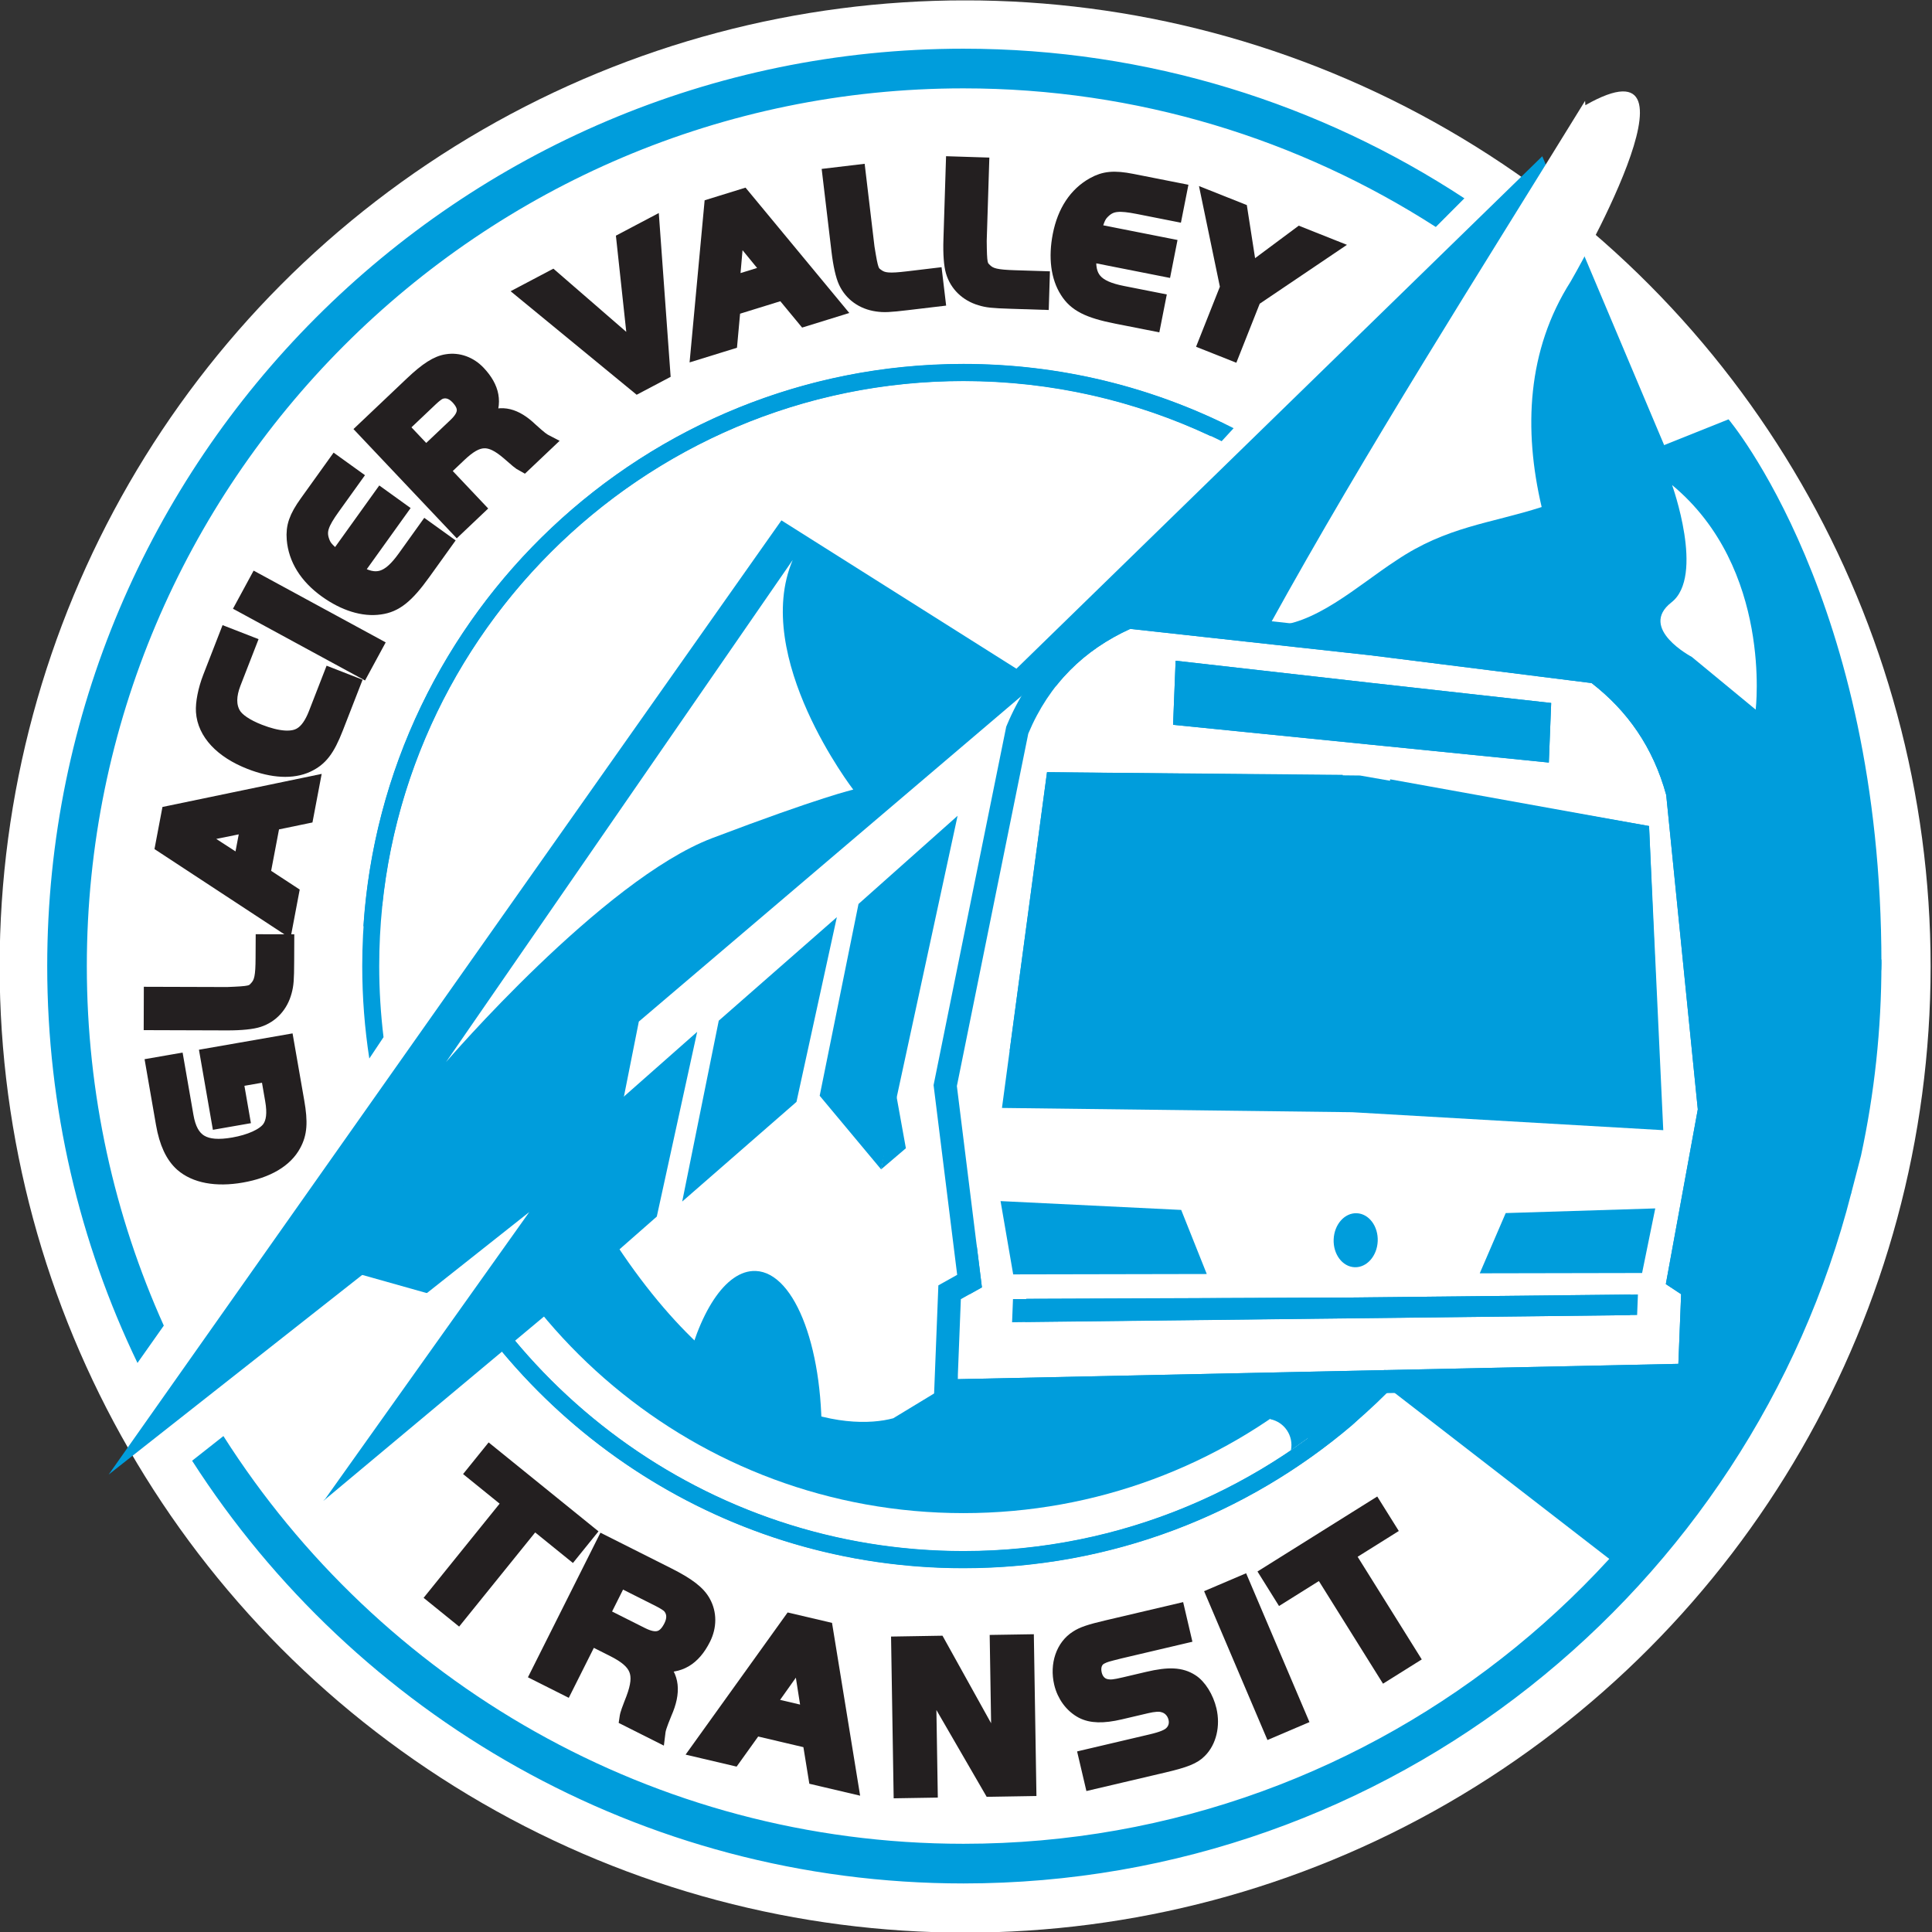 <?xml version="1.0" encoding="UTF-8" standalone="no"?>
<svg xmlns="http://www.w3.org/2000/svg" xmlns:xlink="http://www.w3.org/1999/xlink" xmlns:serif="http://www.serif.com/" width="100%" height="100%" viewBox="0 0 300 300" version="1.1" xml:space="preserve" style="fill-rule:evenodd;clip-rule:evenodd;">
    <rect x="0" y="0" width="300" height="300" fill="#333333" stroke="none"/>
    <g id="Artboard1" transform="matrix(0.528,0,0,0.685,-108.882,-155.718)">
        <rect x="206.11" y="227.413" width="567.89" height="438.124" style="fill:none;"></rect>
        <clipPath id="_clip1">
            <rect x="206.11" y="227.413" width="567.89" height="438.124"></rect>
        </clipPath>
        <g clip-path="url(#_clip1)">
            <g transform="matrix(1.994,0,0,1.538,204.55,215.936)">
                <circle cx="143.179" cy="149.857" r="142.397" style="fill:white;"></circle>
            </g>
            <g transform="matrix(2.642,0,0,2.039,-1253.22,199.992)">
                <g transform="matrix(6.12323e-17,1,-1,6.12323e-17,719.383,132.242)">
                    <path d="M0,119.483C28.123,114.131 49.384,89.422 49.384,59.739C49.384,30.06 28.124,5.35 0,0" style="fill:rgb(0,157,220);fill-rule:nonzero;"></path>
                </g>
                <g transform="matrix(6.12323e-17,1,-1,6.12323e-17,564.495,120.534)">
                    <path d="M0,-197.331C-0.137,-197.331 -0.273,-197.328 -0.411,-197.326L-89.756,-159.578L-32.786,-101.044L-49.276,-74.886L56.803,0L22.789,-43.252L21.339,-108.99L67.999,-169.39L25.491,-193.98L21.339,-195.06C14.459,-196.546 7.32,-197.331 0,-197.331" style="fill:rgb(0,157,220);fill-rule:nonzero;"></path>
                </g>
                <g transform="matrix(6.12323e-17,1,-1,6.12323e-17,622.919,55.752)">
                    <path d="M0,-36.725C0,-47.035 2.416,-56.794 6.705,-65.466C6.225,-65.908 5.742,-66.354 5.259,-66.798C0.689,-57.75 -1.89,-47.532 -1.89,-36.725C-1.89,-1.285 25.793,27.807 60.669,30.073L58.338,27.986C25.611,24.614 0,-3.12 0,-36.725" style="fill:rgb(0,157,220);fill-rule:nonzero;"></path>
                </g>
                <g transform="matrix(-0.569,0.823,0.823,0.569,653.681,89.669)">
                    <path d="M-4.1,-18.685L63.72,-18.685C63.72,-18.685 37.142,-15.87 26.417,-8.48C15.692,-1.087 13.056,1.366 13.056,1.366C13.056,1.366 7.413,-16.319 -4.1,-18.685" style="fill:white;fill-rule:nonzero;"></path>
                </g>
                <g transform="matrix(0.315,0.949,0.949,-0.315,694.697,172.722)">
                    <path d="M-1.743,-0.367C-0.939,1.038 0.853,1.527 2.259,0.723L-1.743,13.805L-5.952,10.647L-9.073,-1.135" style="fill:rgb(0,157,220);fill-rule:nonzero;"></path>
                </g>
                <g transform="matrix(-0.768,0.641,0.641,0.768,669.684,158.813)">
                    <path d="M-16.654,-35.606L76.124,-35.606L50.309,-42.772L57.77,-53.652L37.552,-54.278" style="fill:rgb(0,157,220);fill-rule:nonzero;"></path>
                </g>
                <g transform="matrix(6.12323e-17,1,-1,6.12323e-17,666.49,159.615)">
                    <path d="M0,-67.317L0.75,-0.037L-1.825,-0.138L-1.955,-35.589L-1.953,-35.589L-1.954,-35.73L-1.954,-35.868L-1.955,-35.868L-2.288,-67.408L0,-67.317ZM-60.362,-2.456L-60.068,-35.371L-29.008,-34.744L-29.381,1.705L-60.362,-2.456ZM-72.753,-16.771L-70.316,-38.297L-70.285,-38.573L-68.056,-58.575L-61.433,-58.314L-63.441,-38.302L-63.469,-38.026L-65.629,-16.488L-72.753,-16.771ZM-54.377,-69.47L-26.622,-70.673L-28.845,-38.838L-59.572,-40.646L-54.377,-69.47ZM-47.623,3.086L-25.47,7.579L-3.088,4.791L-1.775,7.137L7.119,7.488L5.415,-72.733L-2.327,-73.04L-3.451,-71.337L-22.875,-74.896L-57.831,-71.38C-63.13,-69.922 -67.179,-67.069 -70.27,-63.075L-73.33,-38.692L-73.332,-38.695L-73.348,-38.555L-73.365,-38.418L-73.363,-38.418L-76.294,-11.717C-73.977,-6.626 -70.226,-2.709 -64.652,-0.371L-49.12,2.781" style="fill:white;fill-rule:nonzero;"></path>
                </g>
                <g transform="matrix(6.12323e-17,1,-1,6.12323e-17,663.773,155.043)">
                    <path d="M0,-22.955L0.042,-1.407L-8.106,0L-7.124,-20.108" style="fill:rgb(0,157,220);fill-rule:nonzero;"></path>
                </g>
                <g transform="matrix(6.12323e-17,1,-1,6.12323e-17,736.651,154.966)">
                    <path d="M0,19.537L-0.035,1.466L-7.215,0L-6.697,16.648" style="fill:rgb(0,157,220);fill-rule:nonzero;"></path>
                </g>
                <g transform="matrix(6.12323e-17,1,-1,6.12323e-17,699.766,165.696)">
                    <path d="M0,-6.772C2.803,-4.107 5.313,-1.235 7.541,1.799L9.214,0.885C6.764,-2.476 3.981,-5.647 0.852,-8.571" style="fill:rgb(0,157,220);fill-rule:nonzero;"></path>
                </g>
                <g transform="matrix(6.12323e-17,1,-1,6.12323e-17,602.37,169.112)">
                    <path d="M0,-100.595L1.397,-99.198C10.972,-87.866 16.752,-73.233 16.752,-57.273C16.752,-31.7 1.916,-9.538 -19.597,1.087L-18.763,2.783C3.374,-8.152 18.642,-30.958 18.642,-57.273C18.642,-73.744 12.66,-88.843 2.757,-100.516L0.052,-103.378" style="fill:rgb(0,157,220);fill-rule:nonzero;"></path>
                </g>
                <g transform="matrix(-0.04,0.999,0.999,0.04,700.858,151.092)">
                    <path d="M0.097,-0.002C1.755,-0.003 3.102,1.097 3.102,2.452C3.102,3.809 1.756,4.905 0.097,4.907C-1.563,4.906 -2.908,3.806 -2.907,2.452C-2.908,1.096 -1.563,-0.001 0.097,-0.002" style="fill:rgb(0,157,220);fill-rule:nonzero;"></path>
                </g>
                <g transform="matrix(6.12323e-17,1,-1,6.12323e-17,613.499,177.165)">
                    <path d="M0,8.429L-2.274,6.591L6.607,-4.394L8.881,-2.555L5.483,1.647L15.952,10.112L13.76,12.823L3.289,4.36" style="fill:rgb(35,31,32);fill-rule:nonzero;"></path>
                </g>
                <g transform="matrix(6.12323e-17,1,-1,6.12323e-17,613.499,177.165)">
                    <path d="M0,8.429L-2.274,6.591L6.607,-4.394L8.881,-2.555L5.483,1.647L15.952,10.112L13.76,12.823L3.289,4.36L0,8.429Z" style="fill:none;fill-rule:nonzero;stroke:rgb(35,31,32);stroke-width:1.6px;"></path>
                </g>
                <g transform="matrix(6.12323e-17,1,-1,6.12323e-17,619.802,195.113)">
                    <path d="M0,-4.023C0.805,-5.627 0.532,-6.56 -0.893,-7.276C-1.771,-7.719 -2.586,-7.632 -3.17,-7.072C-3.356,-6.865 -3.597,-6.491 -3.863,-5.964L-6.059,-1.594L-2.192,0.345L0,-4.023ZM5.974,4.447L4.409,7.564L-10.236,0.211L-6.641,-6.946C-5.527,-9.163 -4.636,-10.337 -3.58,-10.908C-2.36,-11.587 -0.876,-11.585 0.462,-10.91C2.702,-9.785 3.635,-8.192 3.344,-5.974C4.665,-7.454 6.402,-7.627 8.741,-6.589C10.156,-6.016 10.484,-5.905 11.134,-5.83L9.379,-2.337C8.997,-2.392 8.853,-2.436 8.501,-2.559C8.086,-2.714 7.436,-2.955 7.141,-3.078C4.34,-4.126 3.066,-3.612 1.676,-0.847L0.418,1.656" style="fill:rgb(35,31,32);fill-rule:nonzero;"></path>
                </g>
                <g transform="matrix(6.12323e-17,1,-1,6.12323e-17,623.153,195.113)">
                    <path d="M0,-0.672C0.805,-2.276 0.532,-3.209 -0.893,-3.925C-1.771,-4.368 -2.586,-4.281 -3.17,-3.721C-3.356,-3.514 -3.597,-3.14 -3.863,-2.613L-6.059,1.757L-2.192,3.696L0,-0.672Z" style="fill:none;fill-rule:nonzero;stroke:rgb(35,31,32);stroke-width:1.6px;"></path>
                </g>
                <g transform="matrix(6.12323e-17,1,-1,6.12323e-17,628.272,201.087)">
                    <path d="M0,12.917L-1.565,16.034L-16.21,8.681L-12.615,1.524C-11.501,-0.693 -10.61,-1.867 -9.554,-2.438C-8.334,-3.117 -6.85,-3.115 -5.512,-2.44C-3.272,-1.315 -2.339,0.278 -2.63,2.496C-1.309,1.016 0.428,0.843 2.767,1.881C4.182,2.454 4.51,2.565 5.16,2.64L3.405,6.133C3.023,6.078 2.879,6.034 2.527,5.911C2.112,5.756 1.462,5.515 1.167,5.392C-1.634,4.344 -2.908,4.858 -4.298,7.623L-5.556,10.126L0,12.917Z" style="fill:none;fill-rule:nonzero;stroke:rgb(35,31,32);stroke-width:1.6px;"></path>
                </g>
                <g transform="matrix(6.12323e-17,1,-1,6.12323e-17,639.331,202.896)">
                    <path d="M0,1.439L1.066,-3.103L-5.039,-2.141L0,1.439ZM-9.325,-1.078L-8.411,-4.979L9.092,-7.83L8.16,-3.861L4.092,-3.2L2.665,2.874L6.011,5.275L5.073,9.269" style="fill:rgb(35,31,32);fill-rule:nonzero;"></path>
                </g>
                <g transform="matrix(6.12323e-17,1,-1,6.12323e-17,642.434,202.896)">
                    <path d="M0,4.542L1.066,0L-5.039,0.962L0,4.542Z" style="fill:none;fill-rule:nonzero;stroke:rgb(35,31,32);stroke-width:1.6px;"></path>
                </g>
                <g transform="matrix(6.12323e-17,1,-1,6.12323e-17,636.814,193.571)">
                    <path d="M0,-3.595L0.914,-7.496L18.417,-10.347L17.485,-6.378L13.417,-5.717L11.99,0.357L15.336,2.758L14.398,6.752L0,-3.595Z" style="fill:none;fill-rule:nonzero;stroke:rgb(35,31,32);stroke-width:1.6px;"></path>
                </g>
                <g transform="matrix(6.12323e-17,1,-1,6.12323e-17,663.376,212.465)">
                    <path d="M0,7.399L0.054,10.714L-16.329,10.979L-16.403,6.532L-4.299,-0.197L-16.509,0L-16.562,-3.315L-0.178,-3.58L-0.108,0.692L-12.01,7.593" style="fill:rgb(35,31,32);fill-rule:nonzero;"></path>
                </g>
                <g transform="matrix(6.12323e-17,1,-1,6.12323e-17,663.376,212.465)">
                    <path d="M0,7.399L0.054,10.714L-16.329,10.979L-16.403,6.532L-4.299,-0.197L-16.509,0L-16.562,-3.315L-0.178,-3.58L-0.108,0.692L-12.01,7.593L0,7.399Z" style="fill:none;fill-rule:nonzero;stroke:rgb(35,31,32);stroke-width:1.6px;"></path>
                </g>
                <g transform="matrix(6.12323e-17,1,-1,6.12323e-17,684.215,208.715)">
                    <path d="M0,10.959L-1.706,3.689C-2.003,2.421 -2.285,1.753 -2.646,1.41C-3.073,0.981 -3.666,0.816 -4.288,0.963C-5.029,1.139 -5.586,1.673 -5.746,2.391C-5.858,2.77 -5.807,3.415 -5.628,4.18L-4.939,7.12C-4.489,9.035 -4.53,10.356 -5.052,11.362C-5.664,12.516 -6.826,13.368 -8.191,13.69C-10.246,14.173 -12.276,13.489 -13.243,11.948C-13.674,11.292 -13.941,10.471 -14.38,8.607L-16.233,0.713L-13.386,0.046L-11.713,7.172C-11.336,8.674 -11.307,8.793 -11.07,9.268C-10.745,9.898 -10.03,10.159 -9.19,9.962C-8.475,9.792 -7.977,9.325 -7.849,8.688C-7.745,8.158 -7.788,7.765 -8.058,6.619L-8.659,4.059C-9.211,1.714 -9.149,0.364 -8.411,-0.795C-7.861,-1.681 -6.562,-2.491 -5.199,-2.811C-3.477,-3.214 -1.712,-2.796 -0.656,-1.73C0.032,-1.061 0.411,-0.09 0.968,2.278L2.847,10.29" style="fill:rgb(35,31,32);fill-rule:nonzero;"></path>
                </g>
                <g transform="matrix(6.12323e-17,1,-1,6.12323e-17,684.215,208.715)">
                    <path d="M0,10.959L-1.706,3.689C-2.003,2.421 -2.285,1.753 -2.646,1.41C-3.073,0.981 -3.666,0.816 -4.288,0.963C-5.029,1.139 -5.586,1.673 -5.746,2.391C-5.858,2.77 -5.807,3.415 -5.628,4.18L-4.939,7.12C-4.489,9.035 -4.53,10.356 -5.052,11.362C-5.664,12.516 -6.826,13.368 -8.191,13.69C-10.246,14.173 -12.276,13.489 -13.243,11.948C-13.674,11.292 -13.941,10.471 -14.38,8.607L-16.233,0.713L-13.386,0.046L-11.713,7.172C-11.336,8.674 -11.307,8.793 -11.07,9.268C-10.745,9.898 -10.03,10.159 -9.19,9.962C-8.475,9.792 -7.977,9.325 -7.849,8.688C-7.745,8.158 -7.788,7.765 -8.058,6.619L-8.659,4.059C-9.211,1.714 -9.149,0.364 -8.411,-0.795C-7.861,-1.681 -6.562,-2.491 -5.199,-2.811C-3.477,-3.214 -1.712,-2.796 -0.656,-1.73C0.032,-1.061 0.411,-0.09 0.968,2.278L2.847,10.29L0,10.959Z" style="fill:none;fill-rule:nonzero;stroke:rgb(35,31,32);stroke-width:1.6px;"></path>
                </g>
                <g transform="matrix(6.12323e-17,1,-1,6.12323e-17,697.109,190.726)">
                    <path d="M0,9.631L-1.368,6.422L13.708,0L15.076,3.211" style="fill:rgb(35,31,32);fill-rule:nonzero;"></path>
                </g>
                <g transform="matrix(0.92,-0.392,-0.392,-0.92,687.877,204.698)">
                    <rect x="5.112" y="-3.378" width="3.484" height="16.387" style="fill:none;stroke:rgb(35,31,32);stroke-width:1.6px;"></rect>
                </g>
                <g transform="matrix(6.12323e-17,1,-1,6.12323e-17,708.007,190.851)">
                    <path d="M0,12.982L-2.481,14.532L-9.97,2.557L-7.492,1.006L-4.626,5.588L6.787,-1.55L8.636,1.407L-2.775,8.546" style="fill:rgb(35,31,32);fill-rule:nonzero;"></path>
                </g>
                <g transform="matrix(6.12323e-17,1,-1,6.12323e-17,708.007,190.851)">
                    <path d="M0,12.982L-2.481,14.532L-9.97,2.557L-7.492,1.006L-4.626,5.588L6.787,-1.55L8.636,1.407L-2.775,8.546L0,12.982Z" style="fill:none;fill-rule:nonzero;stroke:rgb(35,31,32);stroke-width:1.6px;"></path>
                </g>
                <g transform="matrix(6.12323e-17,1,-1,6.12323e-17,579.825,130.759)">
                    <path d="M0,4.356L-1.541,-4.489L5.117,-5.651C7.418,-6.053 8.654,-5.966 9.899,-5.287C11.625,-4.367 12.828,-2.344 13.33,0.537C13.824,3.377 13.379,5.709 12.092,7.175C11.168,8.212 9.701,8.905 7.577,9.274L1.053,10.409L0.591,7.751L6.735,6.682C9.572,6.187 10.463,4.697 9.896,1.436C9.572,-0.417 8.898,-1.914 8.103,-2.511C7.418,-3.014 6.405,-3.136 4.955,-2.883L2.094,-2.387L2.71,1.145L6.865,0.422L7.328,3.079" style="fill:rgb(35,31,32);fill-rule:nonzero;"></path>
                </g>
                <g transform="matrix(6.12323e-17,1,-1,6.12323e-17,579.825,130.759)">
                    <path d="M0,4.356L-1.541,-4.489L5.117,-5.651C7.418,-6.053 8.654,-5.966 9.899,-5.287C11.625,-4.367 12.828,-2.344 13.33,0.537C13.824,3.377 13.379,5.709 12.092,7.175C11.168,8.212 9.701,8.905 7.577,9.274L1.053,10.409L0.591,7.751L6.735,6.682C9.572,6.187 10.463,4.697 9.896,1.436C9.572,-0.417 8.898,-1.914 8.103,-2.511C7.418,-3.014 6.405,-3.136 4.955,-2.883L2.094,-2.387L2.71,1.145L6.865,0.422L7.328,3.079L0,4.356Z" style="fill:none;fill-rule:nonzero;stroke:rgb(35,31,32);stroke-width:1.6px;"></path>
                </g>
                <g transform="matrix(6.12323e-17,1,-1,6.12323e-17,584.343,123.913)">
                    <path d="M0,15.137L0.026,6.656C-0.079,4.025 -0.125,3.887 -0.712,3.365C-1.3,2.841 -1.979,2.704 -4.02,2.696L-5.844,2.686L-5.836,-0.01L-3.672,-0.001C-1.541,0.006 -1.042,0.053 -0.271,0.26C1.27,0.672 2.423,1.72 2.894,3.171C3.119,3.853 3.252,5.1 3.247,6.665L3.22,15.147" style="fill:rgb(35,31,32);fill-rule:nonzero;"></path>
                </g>
                <g transform="matrix(6.12323e-17,1,-1,6.12323e-17,584.343,123.913)">
                    <path d="M0,15.137L0.026,6.656C-0.079,4.025 -0.125,3.887 -0.712,3.365C-1.3,2.841 -1.979,2.704 -4.02,2.696L-5.844,2.686L-5.836,-0.01L-3.672,-0.001C-1.541,0.006 -1.042,0.053 -0.271,0.26C1.27,0.672 2.423,1.72 2.894,3.171C3.119,3.853 3.252,5.1 3.247,6.665L3.22,15.147L0,15.137Z" style="fill:none;fill-rule:nonzero;stroke:rgb(35,31,32);stroke-width:1.6px;"></path>
                </g>
                <g transform="matrix(6.12323e-17,1,-1,6.12323e-17,578.498,109.379)">
                    <path d="M0,-0.679L-4.233,-1.484L-3.103,4.11L0,-0.679ZM-1.954,8.019L-5.585,7.33L-8.91,-8.698L-5.211,-7.995L-4.441,-4.272L1.217,-3.196L3.299,-6.377L7.02,-5.672" style="fill:rgb(35,31,32);fill-rule:nonzero;"></path>
                </g>
                <g transform="matrix(6.12323e-17,1,-1,6.12323e-17,575.193,109.379)">
                    <path d="M0,-3.984L-4.233,-4.789L-3.103,0.805L0,-3.984Z" style="fill:none;fill-rule:nonzero;stroke:rgb(35,31,32);stroke-width:1.6px;"></path>
                </g>
                <g transform="matrix(6.12323e-17,1,-1,6.12323e-17,587.196,107.425)">
                    <path d="M0,16.717L-3.631,16.028L-6.956,0L-3.257,0.703L-2.487,4.426L3.171,5.502L5.253,2.321L8.974,3.026L0,16.717Z" style="fill:none;fill-rule:nonzero;stroke:rgb(35,31,32);stroke-width:1.6px;"></path>
                </g>
                <g transform="matrix(6.12323e-17,1,-1,6.12323e-17,574.945,89.429)">
                    <path d="M0,-16.779L4.902,-14.868C7.332,-13.921 8.363,-13.131 9.051,-11.649C9.802,-10.017 9.699,-7.817 8.719,-5.302C7.485,-2.132 5.451,-0.223 3.103,-0.065C2.152,0 0.659,-0.289 -0.714,-0.824L-5.489,-2.683L-4.511,-5.199L-0.094,-3.478C1.3,-2.935 2.442,-2.927 3.351,-3.451C4.038,-3.84 4.727,-4.861 5.295,-6.318C6.103,-8.391 6.226,-10.022 5.62,-10.964C5.235,-11.599 4.471,-12.139 3.331,-12.585L-0.979,-14.263" style="fill:rgb(35,31,32);fill-rule:nonzero;"></path>
                </g>
                <g transform="matrix(6.12323e-17,1,-1,6.12323e-17,574.945,89.429)">
                    <path d="M0,-16.779L4.902,-14.868C7.332,-13.921 8.363,-13.131 9.051,-11.649C9.802,-10.017 9.699,-7.817 8.719,-5.302C7.485,-2.132 5.451,-0.223 3.103,-0.065C2.152,0 0.659,-0.289 -0.714,-0.824L-5.489,-2.683L-4.511,-5.199L-0.094,-3.478C1.3,-2.935 2.442,-2.927 3.351,-3.451C4.038,-3.84 4.727,-4.861 5.295,-6.318C6.103,-8.391 6.226,-10.022 5.62,-10.964C5.235,-11.599 4.471,-12.139 3.331,-12.585L-0.979,-14.263L0,-16.779Z" style="fill:none;fill-rule:nonzero;stroke:rgb(35,31,32);stroke-width:1.6px;"></path>
                </g>
                <g transform="matrix(6.12323e-17,1,-1,6.12323e-17,594.246,80.762)">
                    <path d="M0,14.83L-2.831,13.294L4.382,0L7.213,1.535" style="fill:rgb(35,31,32);fill-rule:nonzero;"></path>
                </g>
                <g transform="matrix(0.477,-0.879,-0.879,-0.477,592.304,88.415)">
                    <rect x="0.581" y="-0.147" width="3.221" height="15.125" style="fill:none;stroke:rgb(35,31,32);stroke-width:1.6px;"></rect>
                </g>
                <g transform="matrix(6.12323e-17,1,-1,6.12323e-17,595.096,66.418)">
                    <path d="M0,3.188L3.408,5.636C5.175,6.906 5.984,7.179 7.021,6.862C7.747,6.63 8.019,6.407 8.984,5.258L2.076,0.297L3.651,-1.895L10.557,3.065C11.882,0.833 11.477,-0.547 8.971,-2.346L5.674,-4.712L7.249,-6.906L10.656,-4.457C13.272,-2.58 14.273,-1.33 14.508,0.402C14.778,2.243 14.119,4.367 12.651,6.412C11.09,8.584 9.128,9.8 6.932,9.982C5.537,10.094 4.504,9.745 2.847,8.555L-1.575,5.38" style="fill:rgb(35,31,32);fill-rule:nonzero;"></path>
                </g>
                <g transform="matrix(6.12323e-17,1,-1,6.12323e-17,595.096,66.418)">
                    <path d="M0,3.188L3.408,5.636C5.175,6.906 5.984,7.179 7.021,6.862C7.747,6.63 8.019,6.407 8.984,5.258L2.076,0.297L3.651,-1.895L10.557,3.065C11.882,0.833 11.477,-0.547 8.971,-2.346L5.674,-4.712L7.249,-6.906L10.656,-4.457C13.272,-2.58 14.273,-1.33 14.508,0.402C14.778,2.243 14.119,4.367 12.651,6.412C11.09,8.584 9.128,9.8 6.932,9.982C5.537,10.094 4.504,9.745 2.847,8.555L-1.575,5.38L0,3.188Z" style="fill:none;fill-rule:nonzero;stroke:rgb(35,31,32);stroke-width:1.6px;"></path>
                </g>
                <g transform="matrix(6.12323e-17,1,-1,6.12323e-17,603.104,60.679)">
                    <path d="M0,0.015C-1.138,-1.186 -2.035,-1.242 -3.105,-0.231C-3.764,0.394 -3.945,1.127 -3.642,1.809C-3.52,2.037 -3.272,2.365 -2.898,2.759L0.205,6.036L3.103,3.293L0,0.015ZM9.228,-2.507L11.443,-0.169L0.459,10.229L-4.624,4.863C-6.198,3.199 -6.937,2.055 -7.099,0.96C-7.306,-0.313 -6.837,-1.599 -5.833,-2.551C-4.152,-4.141 -2.477,-4.449 -0.643,-3.499C-1.512,-5.11 -1.116,-6.673 0.518,-8.375C1.461,-9.424 1.66,-9.677 1.933,-10.214L4.411,-7.596C4.242,-7.281 4.159,-7.17 3.943,-6.902C3.677,-6.589 3.263,-6.101 3.065,-5.883C1.275,-3.785 1.32,-2.515 3.284,-0.44L5.062,1.437" style="fill:rgb(35,31,32);fill-rule:nonzero;"></path>
                </g>
                <g transform="matrix(6.12323e-17,1,-1,6.12323e-17,598.325,60.679)">
                    <path d="M0,-4.764C-1.138,-5.965 -2.035,-6.021 -3.105,-5.01C-3.764,-4.385 -3.945,-3.652 -3.642,-2.97C-3.52,-2.742 -3.272,-2.414 -2.898,-2.02L0.205,1.257L3.103,-1.486L0,-4.764Z" style="fill:none;fill-rule:nonzero;stroke:rgb(35,31,32);stroke-width:1.6px;"></path>
                </g>
                <g transform="matrix(6.12323e-17,1,-1,6.12323e-17,600.582,69.907)">
                    <path d="M0,-5.029L2.215,-2.691L-8.769,7.707L-13.852,2.341C-15.426,0.677 -16.165,-0.467 -16.327,-1.562C-16.534,-2.835 -16.065,-4.121 -15.061,-5.073C-13.38,-6.663 -11.705,-6.971 -9.871,-6.021C-10.74,-7.632 -10.344,-9.195 -8.71,-10.897C-7.767,-11.946 -7.568,-12.199 -7.295,-12.736L-4.817,-10.118C-4.986,-9.803 -5.069,-9.692 -5.285,-9.424C-5.551,-9.111 -5.965,-8.623 -6.163,-8.405C-7.953,-6.307 -7.908,-5.037 -5.944,-2.962L-4.166,-1.085L0,-5.029Z" style="fill:none;fill-rule:nonzero;stroke:rgb(35,31,32);stroke-width:1.6px;"></path>
                </g>
                <g transform="matrix(6.12323e-17,1,-1,6.12323e-17,610.675,54.837)">
                    <path d="M0,-15.539L1.5,-12.689L-8.909,0L-10.601,-3.211L-2.602,-12.449L-14.777,-11.135L-16.469,-14.346" style="fill:rgb(35,31,32);fill-rule:nonzero;"></path>
                </g>
                <g transform="matrix(6.12323e-17,1,-1,6.12323e-17,610.675,54.837)">
                    <path d="M0,-15.539L1.5,-12.689L-8.909,0L-10.601,-3.211L-2.602,-12.449L-14.777,-11.135L-16.469,-14.346L0,-15.539Z" style="fill:none;fill-rule:nonzero;stroke:rgb(35,31,32);stroke-width:1.6px;"></path>
                </g>
                <g transform="matrix(6.12323e-17,1,-1,6.12323e-17,641.693,44.881)">
                    <path d="M0,7.765L-1.272,3.648L-5.684,7.266L0,7.765ZM-8.602,10.112L-9.693,6.582L2.91,-3.863L4.021,-0.266L1.092,2.158L2.793,7.662L6.579,8.008L7.698,11.628" style="fill:rgb(35,31,32);fill-rule:nonzero;"></path>
                </g>
                <g transform="matrix(6.12323e-17,1,-1,6.12323e-17,638.045,44.881)">
                    <path d="M0,4.117L-1.272,0L-5.684,3.618L0,4.117Z" style="fill:none;fill-rule:nonzero;stroke:rgb(35,31,32);stroke-width:1.6px;"></path>
                </g>
                <g transform="matrix(6.12323e-17,1,-1,6.12323e-17,644.04,36.279)">
                    <path d="M0,12.459L-1.091,8.929L11.512,-1.516L12.623,2.081L9.694,4.505L11.395,10.009L15.181,10.355L16.3,13.975L0,12.459Z" style="fill:none;fill-rule:nonzero;stroke:rgb(35,31,32);stroke-width:1.6px;"></path>
                </g>
                <g transform="matrix(6.12323e-17,1,-1,6.12323e-17,653.631,32.504)">
                    <path d="M0,5.685L8.422,4.683C11.021,4.26 11.151,4.198 11.599,3.552C12.048,2.905 12.102,2.213 11.861,0.186L11.496,-2.876L14.177,-3.196L14.581,0.205C14.832,2.321 14.847,2.824 14.735,3.613C14.512,5.19 13.613,6.462 12.228,7.107C11.578,7.412 10.356,7.696 8.802,7.88L0.38,8.881" style="fill:rgb(35,31,32);fill-rule:nonzero;"></path>
                </g>
                <g transform="matrix(6.12323e-17,1,-1,6.12323e-17,653.631,32.504)">
                    <path d="M0,5.685L8.422,4.683C11.021,4.26 11.151,4.198 11.599,3.552C12.048,2.905 12.102,2.213 11.861,0.186L11.496,-2.876L14.177,-3.196L14.581,0.205C14.832,2.321 14.847,2.824 14.735,3.613C14.512,5.19 13.613,6.462 12.228,7.107C11.578,7.412 10.356,7.696 8.802,7.88L0.38,8.881L0,5.685Z" style="fill:none;fill-rule:nonzero;stroke:rgb(35,31,32);stroke-width:1.6px;"></path>
                </g>
                <g transform="matrix(6.12323e-17,1,-1,6.12323e-17,664.907,31.699)">
                    <path d="M0,3.206L8.477,3.474C11.109,3.444 11.248,3.403 11.787,2.832C12.328,2.259 12.485,1.582 12.549,-0.458L12.646,-3.539L15.344,-3.455L15.235,-0.032C15.168,2.099 15.107,2.596 14.879,3.361C14.423,4.889 13.343,6.012 11.878,6.441C11.19,6.645 9.939,6.745 8.375,6.693L-0.102,6.425" style="fill:rgb(35,31,32);fill-rule:nonzero;"></path>
                </g>
                <g transform="matrix(6.12323e-17,1,-1,6.12323e-17,664.907,31.699)">
                    <path d="M0,3.206L8.477,3.474C11.109,3.444 11.248,3.403 11.787,2.832C12.328,2.259 12.485,1.582 12.549,-0.458L12.646,-3.539L15.344,-3.455L15.235,-0.032C15.168,2.099 15.107,2.596 14.879,3.361C14.423,4.889 13.343,6.012 11.878,6.441C11.19,6.645 9.939,6.745 8.375,6.693L-0.102,6.425L0,3.206Z" style="fill:none;fill-rule:nonzero;stroke:rgb(35,31,32);stroke-width:1.6px;"></path>
                </g>
                <g transform="matrix(6.12323e-17,1,-1,6.12323e-17,670.413,37.224)">
                    <path d="M0,-12.808L-0.813,-8.693C-1.233,-6.558 -1.146,-5.709 -0.428,-4.895C0.084,-4.333 0.401,-4.178 1.847,-3.777L3.492,-12.119L6.141,-11.597L4.495,-3.256C7.075,-2.977 8.162,-3.917 8.76,-6.945L9.545,-10.926L12.191,-10.404L11.38,-6.29C10.758,-3.127 10.036,-1.699 8.557,-0.765C6.995,0.243 4.79,0.524 2.321,0.036C-0.305,-0.48 -2.226,-1.759 -3.302,-3.684C-3.986,-4.905 -4.096,-5.99 -3.701,-7.993L-2.648,-13.332" style="fill:rgb(35,31,32);fill-rule:nonzero;"></path>
                </g>
                <g transform="matrix(6.12323e-17,1,-1,6.12323e-17,670.413,37.224)">
                    <path d="M0,-12.808L-0.813,-8.693C-1.233,-6.558 -1.146,-5.709 -0.428,-4.895C0.084,-4.333 0.401,-4.178 1.847,-3.777L3.492,-12.119L6.141,-11.597L4.495,-3.256C7.075,-2.977 8.162,-3.917 8.76,-6.945L9.545,-10.926L12.191,-10.404L11.38,-6.29C10.758,-3.127 10.036,-1.699 8.557,-0.765C6.995,0.243 4.79,0.524 2.321,0.036C-0.305,-0.48 -2.226,-1.759 -3.302,-3.684C-3.986,-4.905 -4.096,-5.99 -3.701,-7.993L-2.648,-13.332L0,-12.808Z" style="fill:none;fill-rule:nonzero;stroke:rgb(35,31,32);stroke-width:1.6px;"></path>
                </g>
                <g transform="matrix(6.12323e-17,1,-1,6.12323e-17,700.255,35.382)">
                    <path d="M0,13.308L1.397,9.789L8.157,8.736L4.021,3.17L5.427,-0.372L11.263,8.286L17.313,10.685L16.126,13.68L9.97,11.236" style="fill:rgb(35,31,32);fill-rule:nonzero;"></path>
                </g>
                <g transform="matrix(6.12323e-17,1,-1,6.12323e-17,700.255,35.382)">
                    <path d="M0,13.308L1.397,9.789L8.157,8.736L4.021,3.17L5.427,-0.372L11.263,8.286L17.313,10.685L16.126,13.68L9.97,11.236L0,13.308Z" style="fill:none;fill-rule:nonzero;stroke:rgb(35,31,32);stroke-width:1.6px;"></path>
                </g>
                <g transform="matrix(6.12323e-17,1,-1,6.12323e-17,595.737,167.416)">
                    <path d="M0,-109.209C11.395,-97.489 18.425,-81.505 18.425,-63.907C18.425,-35.271 -0.18,-10.898 -25.937,-2.242L-25.483,-0.401C1.097,-9.266 20.315,-34.381 20.315,-63.907C20.315,-82.881 12.377,-100.034 -0.351,-112.226L0,-109.209ZM-111.643,-63.907C-111.643,-73.737 -109.445,-83.065 -105.522,-91.429L-106.928,-92.883C-111.159,-84.111 -113.532,-74.28 -113.532,-63.907C-113.532,-27.005 -83.511,3.017 -46.609,3.017C-43.114,3.017 -39.682,2.746 -36.33,2.23L-38.703,0.647C-41.295,0.962 -43.933,1.127 -46.609,1.127C-82.467,1.127 -111.643,-28.045 -111.643,-63.907" style="fill:rgb(0,157,220);fill-rule:nonzero;"></path>
                </g>
                <g transform="matrix(6.12323e-17,1,-1,6.12323e-17,611.317,180.278)">
                    <path d="M0,22.886L-32.126,0L-19.842,15.539" style="fill:white;fill-rule:nonzero;"></path>
                </g>
                <g transform="matrix(6.12323e-17,1,-1,6.12323e-17,761.826,63.802)">
                    <path d="M0,26.467L-3.778,17.018C-3.778,17.018 16.32,0 56.732,0C70.817,0 0,26.467 0,26.467" style="fill:rgb(0,157,220);fill-rule:nonzero;"></path>
                </g>
                <g transform="matrix(6.12323e-17,1,-1,6.12323e-17,708.276,24.617)">
                    <path d="M0,-20.563C19.302,-8.671 38.637,3.709 58.359,14.596C58.527,9.712 53.809,4.66 51.095,0.454C47.316,-5.148 46.997,-10.002 45.159,-15.73C36.518,-13.701 27.719,-14.096 20.088,-18.957C20.088,-18.957 -7.783,-35.159 0.485,-20.594" style="fill:white;fill-rule:nonzero;"></path>
                </g>
                <g transform="matrix(-0.994,0.114,0.114,0.994,754.203,74.727)">
                    <path d="M14.726,-9.131C14.726,-9.131 12.249,1.358 16.284,3.814C20.321,6.271 14.726,10.092 14.726,10.092L8.33,16.721C8.33,16.721 4.665,1.339 14.726,-9.131" style="fill:white;fill-rule:nonzero;"></path>
                </g>
                <g transform="matrix(6.12323e-17,1,-1,6.12323e-17,561.202,141.867)">
                    <path d="M0,-193.724C43.716,-184.069 76.521,-145.016 76.521,-98.442C76.521,-63.843 58.421,-33.398 31.193,-16.065C32.174,-14.823 33.091,-13.653 33.935,-12.581C62.18,-30.738 80.93,-62.441 80.93,-98.442C80.93,-145.976 48.239,-186.02 4.159,-197.272L0,-193.724ZM-118.638,-98.442C-118.638,-117.787 -112.979,-135.836 -103.228,-151.021L-106.412,-154.202C-116.924,-138.165 -123.048,-119.007 -123.048,-98.442C-123.048,-42.204 -77.296,3.548 -21.059,3.548C-5.264,3.548 9.704,-0.061 23.064,-6.499L18.913,-9.429C6.707,-3.928 -6.825,-0.861 -21.059,-0.861C-74.864,-0.861 -118.638,-44.635 -118.638,-98.442" style="fill:rgb(0,157,220);fill-rule:nonzero;"></path>
                </g>
                <g transform="matrix(-0.216,0.976,0.976,0.216,665.97,115.273)">
                    <path d="M-0.628,-5.753L52.692,-5.753" style="fill:none;fill-rule:nonzero;stroke:rgb(2,112,185);stroke-width:5.09px;"></path>
                </g>
                <g transform="matrix(6.12323e-17,1,-1,6.12323e-17,660.268,159.208)">
                    <path d="M0,10.004L-23.847,4.761L-4.503,0L1.153,9.028" style="fill:rgb(0,157,220);fill-rule:nonzero;"></path>
                </g>
                <g transform="matrix(-0.855,0.518,0.518,0.855,620.538,161.146)">
                    <path d="M-29.995,24.719L-21.621,24.719C-16.716,23.314 -5.193,15.453 -5.192,-11.238L-20.251,-27.692L-80.914,-37.462" style="fill:white;fill-rule:nonzero;"></path>
                </g>
                <g transform="matrix(6.12323e-17,1,-1,6.12323e-17,652.154,143.411)">
                    <path d="M0,1.676L-8.185,8.514L-29.508,4.193L-39.312,-6.838" style="fill:rgb(0,157,220);fill-rule:nonzero;"></path>
                </g>
                <g transform="matrix(6.12323e-17,1,-1,6.12323e-17,632.832,135.908)">
                    <path d="M0,-8.224L11.079,4.495L-9.028,0.427L-20.537,-12.719" style="fill:rgb(0,157,220);fill-rule:nonzero;"></path>
                </g>
                <g transform="matrix(6.12323e-17,1,-1,6.12323e-17,620.038,148.658)">
                    <path d="M0,-5.47L8.739,4.495L-11.369,0.429L-20.538,-9.965" style="fill:rgb(0,157,220);fill-rule:nonzero;"></path>
                </g>
                <g transform="matrix(6.12323e-17,1,-1,6.12323e-17,666.841,159.606)">
                    <path d="M0,-67.79L0.8,1.784L-1.774,1.684L-1.946,-35.238L-1.944,-35.238L-1.945,-35.378L-1.945,-35.517L-1.946,-35.517L-2.288,-67.881L0,-67.79ZM-60.354,-2.103L-59.983,-36.947L-22.551,-36.067L-23.025,2.911L-60.354,-2.103ZM-72.744,-16.42L-70.309,-37.946L-70.276,-38.22L-68.047,-58.223L-61.424,-57.962L-63.433,-37.95L-63.462,-37.675L-65.62,-16.137L-72.744,-16.42ZM-54.368,-69.119L-20.553,-70.701L-22.551,-36.067L-59.983,-36.947" style="fill:rgb(0,157,220);fill-rule:nonzero;"></path>
                </g>
                <g transform="matrix(6.12323e-17,1,-1,6.12323e-17,722.5,80.7)">
                    <path d="M0,44.713L0.291,45.354C2.978,51.259 7.346,55.514 13.272,58.001L13.505,58.099L13.754,58.148L29.287,61.3L30.78,61.605L53.346,66.182L74.435,63.555L74.906,64.398L75.606,65.649L88.653,66.164L88.595,63.444L86.891,-16.777L86.839,-19.186L84.433,-19.28L75.249,-19.646L74.452,-18.441L74.261,-18.15L56.502,-21.403L56.144,-21.469L55.784,-21.433L20.828,-17.917L20.613,-17.894L20.406,-17.838C14.792,-16.294 10.154,-13.198 6.62,-8.632L6.192,-8.078L6.105,-7.384L3.698,11.809L3.622,11.733L3.039,17.036L3.024,17.177L3.012,17.254L2.624,20.154L2.696,20.154L0.077,44.014L0,44.713ZM2.622,44.294L5.552,17.594L5.55,17.594L5.568,17.455L5.584,17.315L5.586,17.318L8.645,-7.065C11.735,-11.059 15.784,-13.912 21.083,-15.368L56.04,-18.885L75.464,-15.327L76.589,-17.03L84.331,-16.723L86.035,63.498L77.14,63.147L75.827,60.802L53.446,63.589L31.292,59.097L29.796,58.792L14.263,55.64C8.689,53.301 4.937,49.384 2.622,44.294" style="fill:rgb(0,157,220);fill-rule:nonzero;"></path>
                </g>
                <g transform="matrix(6.12323e-17,1,-1,6.12323e-17,651.655,134.555)">
                    <path d="M0,-0.403L6.507,-1.58L8.855,1.177" style="fill:rgb(0,157,220);fill-rule:nonzero;"></path>
                </g>
                <g transform="matrix(6.12323e-17,1,-1,6.12323e-17,629.812,176.63)">
                    <path d="M0,-13.213C-1.1,-13.339 -0.954,-13.964 -2.115,-14.01C-12.878,-14.436 -21.749,-11.166 -21.924,-6.71C-22.058,-3.346 -17.206,-0.271 -10.198,1.223" style="fill:rgb(0,157,220);fill-rule:nonzero;"></path>
                </g>
            </g>
        </g>
    </g>
</svg>
